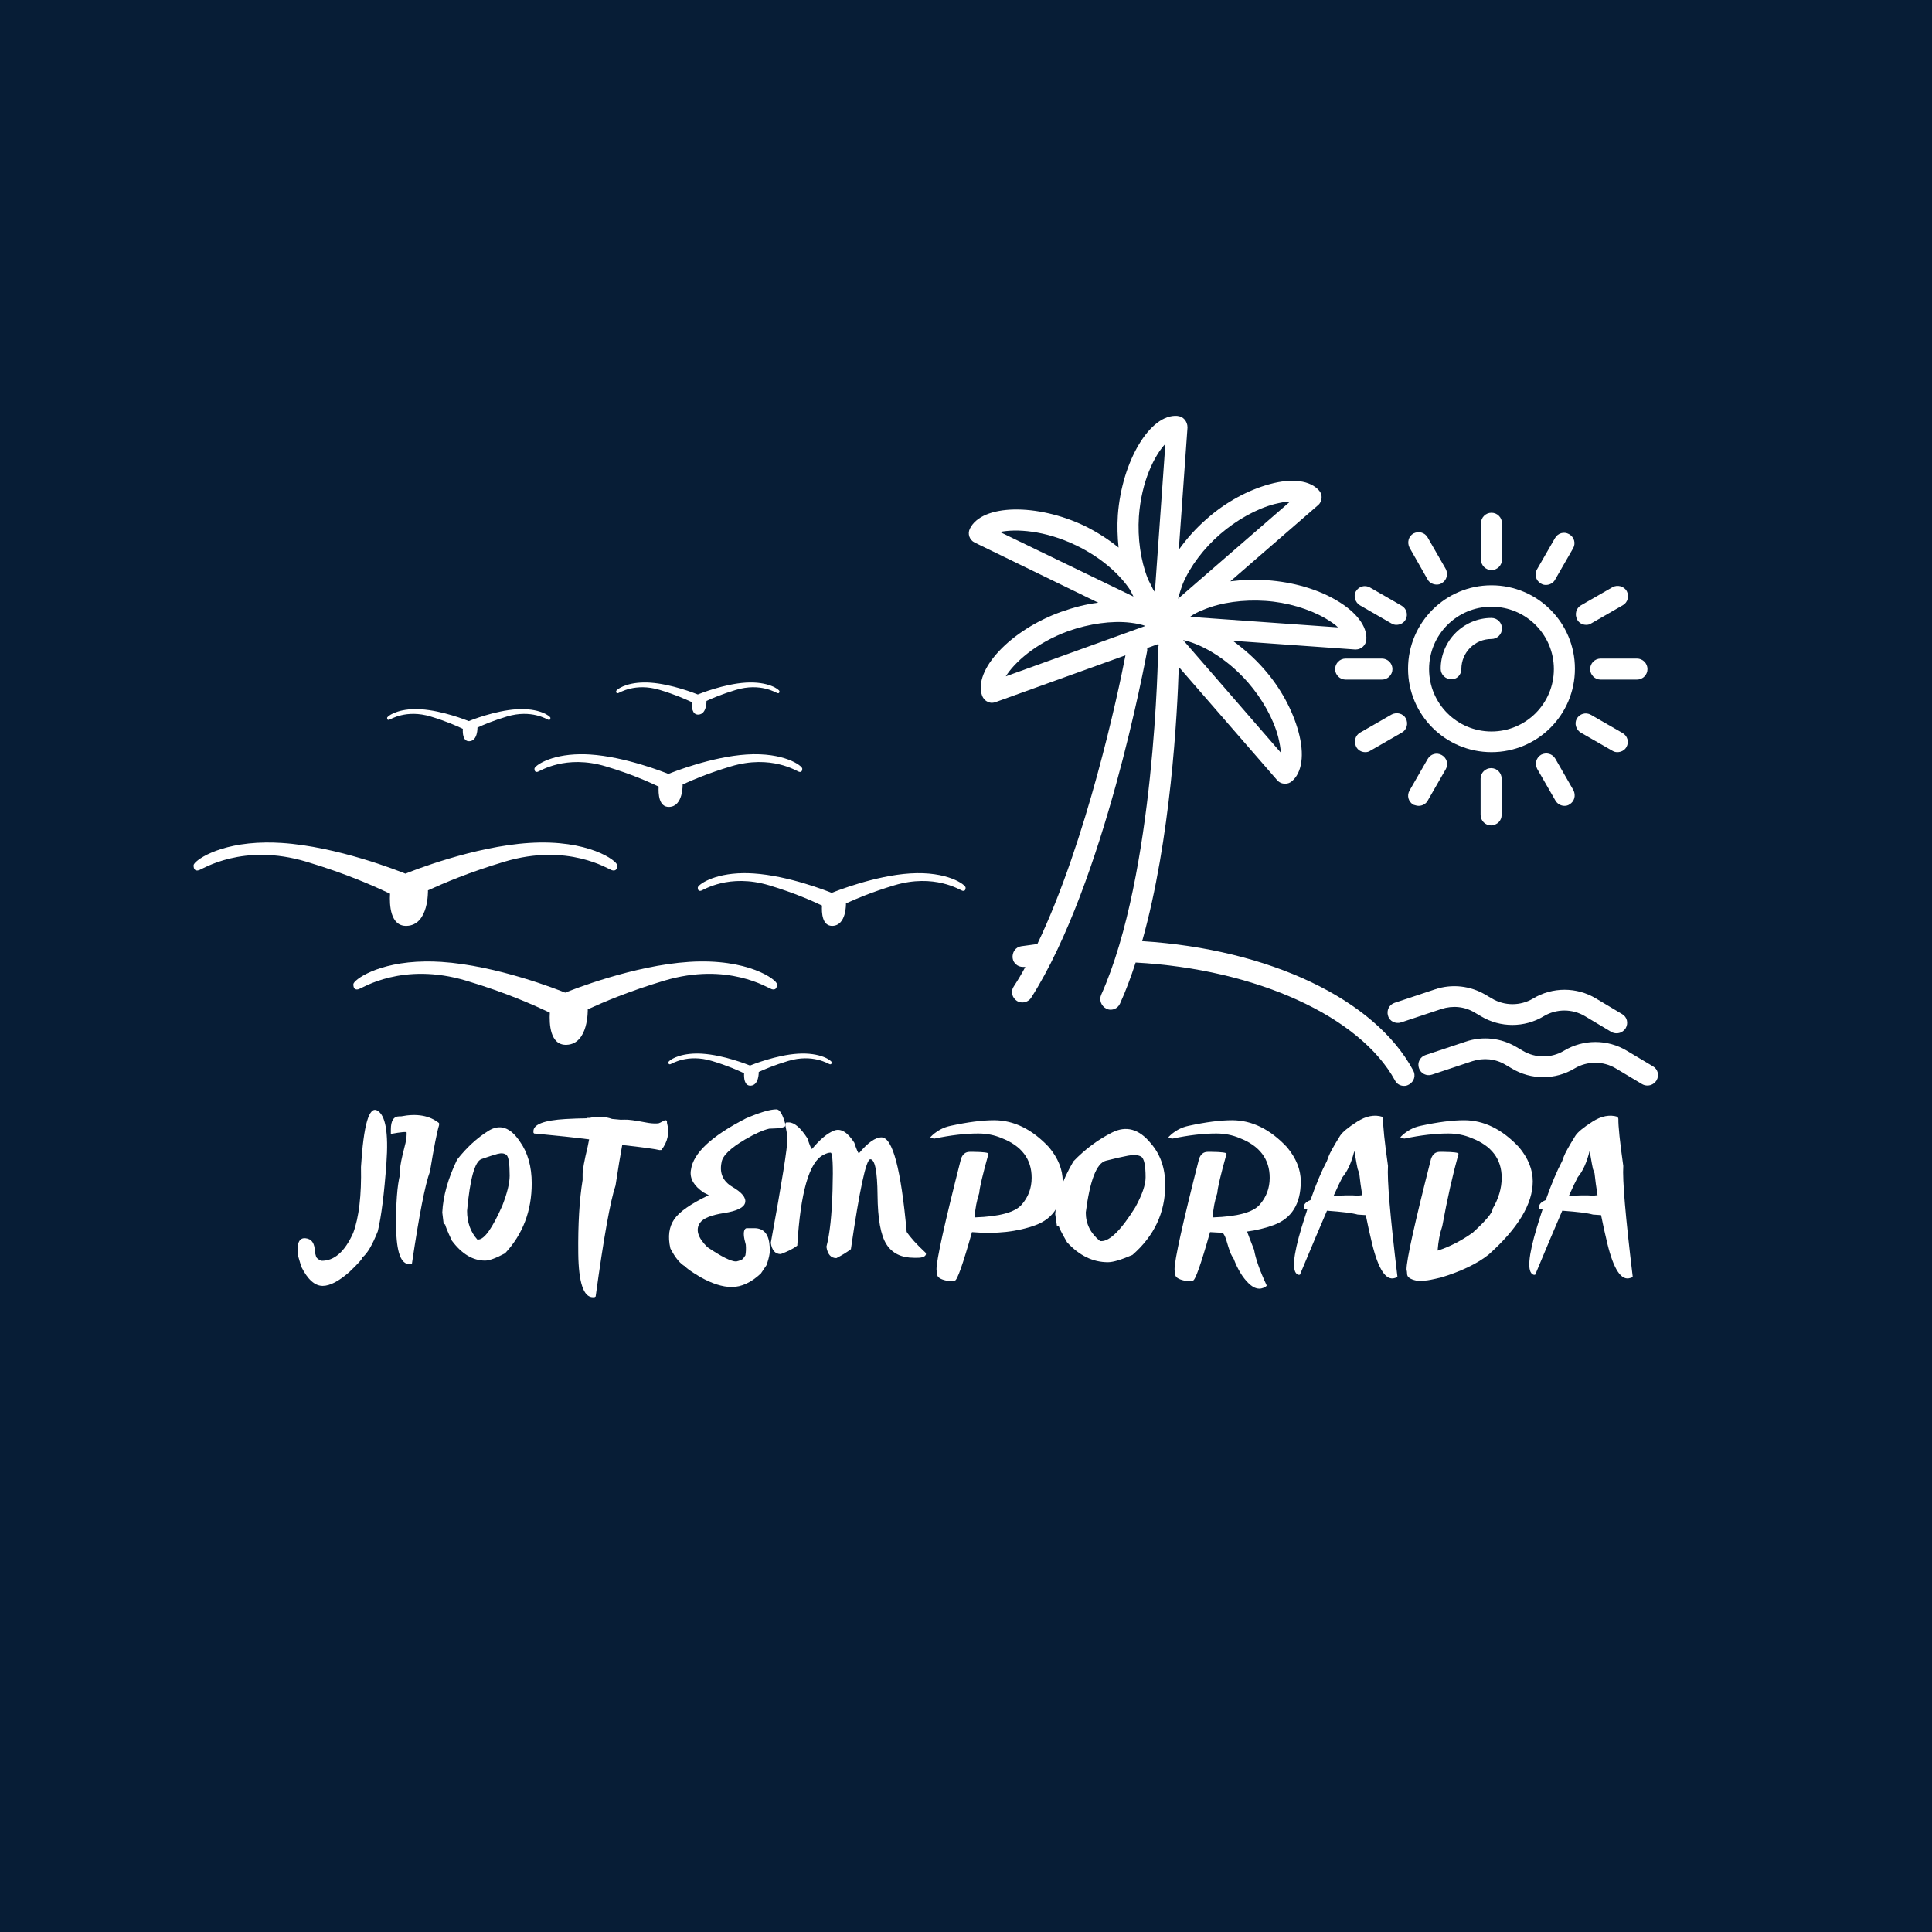 <svg xmlns="http://www.w3.org/2000/svg" xmlns:xlink="http://www.w3.org/1999/xlink" width="500" zoomAndPan="magnify" viewBox="0 0 375 375" height="500" preserveAspectRatio="xMidYMid meet" version="1.0"><defs><g/><clipPath id="b55111e7c6"><path d="M 188 80.305 L 275 80.305 L 275 210.805 L 188 210.805 Z M 188 80.305 " clip-rule="nonzero"/></clipPath><clipPath id="2271aa2d52"><path d="M 275 201 L 322 201 L 322 210.805 L 275 210.805 Z M 275 201 " clip-rule="nonzero"/></clipPath><clipPath id="01a1a480f4"><path d="M 37.5 163 L 120 163 L 120 180 L 37.5 180 Z M 37.5 163 " clip-rule="nonzero"/></clipPath><clipPath id="77fbd08e0d"><path d="M 135 169 L 187.5 169 L 187.5 180 L 135 180 Z M 135 169 " clip-rule="nonzero"/></clipPath><clipPath id="6c6c7b749a"><path d="M 119 132.215 L 152 132.215 L 152 139 L 119 139 Z M 119 132.215 " clip-rule="nonzero"/></clipPath><clipPath id="65c1a991d2"><path d="M 129 204 L 162 204 L 162 210.965 L 129 210.965 Z M 129 204 " clip-rule="nonzero"/></clipPath></defs><rect x="-37.5" width="450" fill="#ffffff" y="-37.5" height="450" fill-opacity="1"/><rect x="-37.5" width="450" fill="#071d36" y="-37.5" height="450" fill-opacity="1"/><path fill="#ffffff" d="M 289.492 145.992 C 298.438 145.992 305.688 138.742 305.688 129.801 C 305.688 120.859 298.438 113.605 289.492 113.605 C 280.551 113.605 273.301 120.859 273.301 129.801 C 273.301 138.742 280.551 145.992 289.492 145.992 Z M 289.492 117.762 C 296.184 117.762 301.605 123.18 301.605 129.871 C 301.605 136.559 296.184 141.98 289.492 141.98 C 282.805 141.98 277.383 136.559 277.383 129.871 C 277.383 123.18 282.805 117.762 289.492 117.762 Z M 289.492 117.762 " fill-opacity="1" fill-rule="nonzero"/><path fill="#ffffff" d="M 283.648 129.871 C 283.648 126.633 286.254 124.027 289.492 124.027 C 290.621 124.027 291.535 123.109 291.535 121.984 C 291.535 120.859 290.621 119.941 289.492 119.941 C 284.074 119.941 279.637 124.379 279.637 129.801 C 279.637 130.926 280.551 131.84 281.68 131.84 C 282.734 131.91 283.648 130.996 283.648 129.871 Z M 283.648 129.871 " fill-opacity="1" fill-rule="nonzero"/><path fill="#ffffff" d="M 308.645 129.871 C 308.645 130.996 309.559 131.91 310.688 131.91 L 317.727 131.91 C 318.855 131.91 319.77 130.996 319.77 129.871 C 319.77 128.742 318.855 127.828 317.727 127.828 L 310.688 127.828 C 309.559 127.828 308.645 128.742 308.645 129.871 Z M 308.645 129.871 " fill-opacity="1" fill-rule="nonzero"/><path fill="#ffffff" d="M 307.871 121.281 C 308.223 121.281 308.574 121.211 308.855 121 L 314.98 117.477 C 315.969 116.914 316.25 115.719 315.754 114.734 C 315.191 113.746 313.926 113.465 313.012 113.957 L 306.883 117.477 C 305.898 118.043 305.617 119.238 306.109 120.223 C 306.461 120.93 307.168 121.281 307.871 121.281 Z M 307.871 121.281 " fill-opacity="1" fill-rule="nonzero"/><path fill="#ffffff" d="M 299.07 113.254 C 299.422 113.465 299.703 113.535 300.055 113.535 C 300.758 113.535 301.465 113.184 301.816 112.551 L 305.336 106.426 C 305.898 105.438 305.547 104.242 304.562 103.68 C 303.574 103.117 302.379 103.469 301.816 104.453 L 298.293 110.578 C 297.801 111.422 298.082 112.691 299.07 113.254 Z M 299.07 113.254 " fill-opacity="1" fill-rule="nonzero"/><path fill="#ffffff" d="M 289.492 110.648 C 290.621 110.648 291.535 109.734 291.535 108.605 L 291.535 101.566 C 291.535 100.441 290.621 99.523 289.492 99.523 C 288.367 99.523 287.453 100.441 287.453 101.566 L 287.453 108.605 C 287.453 109.734 288.367 110.648 289.492 110.648 Z M 289.492 110.648 " fill-opacity="1" fill-rule="nonzero"/><path fill="#ffffff" d="M 277.102 112.48 C 277.453 113.113 278.16 113.465 278.863 113.465 C 279.215 113.465 279.566 113.395 279.848 113.184 C 280.832 112.621 281.117 111.422 280.621 110.438 L 277.102 104.312 C 276.539 103.328 275.344 103.047 274.355 103.539 C 273.371 104.102 273.09 105.297 273.582 106.285 Z M 277.102 112.48 " fill-opacity="1" fill-rule="nonzero"/><path fill="#ffffff" d="M 263.938 117.477 L 270.062 121 C 270.414 121.211 270.695 121.281 271.047 121.281 C 271.75 121.281 272.457 120.93 272.809 120.293 C 273.371 119.309 273.02 118.113 272.031 117.551 L 265.906 114.027 C 264.922 113.465 263.727 113.816 263.16 114.805 C 262.668 115.648 263.02 116.914 263.938 117.477 Z M 263.938 117.477 " fill-opacity="1" fill-rule="nonzero"/><path fill="#ffffff" d="M 270.273 129.871 C 270.273 128.742 269.355 127.828 268.23 127.828 L 261.191 127.828 C 260.062 127.828 259.148 128.742 259.148 129.871 C 259.148 130.996 260.062 131.91 261.191 131.91 L 268.23 131.91 C 269.355 131.91 270.273 130.996 270.273 129.871 Z M 270.273 129.871 " fill-opacity="1" fill-rule="nonzero"/><path fill="#ffffff" d="M 264.992 145.992 C 265.344 145.992 265.695 145.922 265.977 145.711 L 272.102 142.191 C 273.09 141.629 273.371 140.43 272.879 139.445 C 272.312 138.461 271.117 138.18 270.133 138.672 L 264.008 142.191 C 263.02 142.754 262.738 143.953 263.23 144.938 C 263.582 145.641 264.289 145.992 264.992 145.992 Z M 264.992 145.992 " fill-opacity="1" fill-rule="nonzero"/><path fill="#ffffff" d="M 275.344 156.414 C 276.047 156.414 276.75 156.062 277.102 155.43 L 280.621 149.301 C 281.188 148.316 280.832 147.121 279.848 146.559 C 278.863 145.992 277.664 146.344 277.102 147.332 L 273.582 153.457 C 273.02 154.441 273.371 155.641 274.355 156.203 C 274.637 156.273 274.988 156.414 275.344 156.414 Z M 275.344 156.414 " fill-opacity="1" fill-rule="nonzero"/><path fill="#ffffff" d="M 291.465 158.176 L 291.465 151.133 C 291.465 150.008 290.551 149.09 289.422 149.09 C 288.297 149.09 287.383 150.008 287.383 151.133 L 287.383 158.176 C 287.383 159.301 288.297 160.215 289.422 160.215 C 290.621 160.145 291.465 159.301 291.465 158.176 Z M 291.465 158.176 " fill-opacity="1" fill-rule="nonzero"/><path fill="#ffffff" d="M 303.645 156.414 C 303.996 156.414 304.352 156.344 304.633 156.133 C 305.617 155.57 305.898 154.371 305.406 153.387 L 301.887 147.262 C 301.32 146.273 300.125 145.992 299.141 146.484 C 298.152 147.051 297.871 148.246 298.363 149.23 L 301.887 155.359 C 302.238 155.992 302.941 156.414 303.645 156.414 Z M 303.645 156.414 " fill-opacity="1" fill-rule="nonzero"/><path fill="#ffffff" d="M 306.812 142.191 L 312.941 145.711 C 313.293 145.922 313.574 145.992 313.926 145.992 C 314.629 145.992 315.332 145.641 315.684 145.008 C 316.25 144.023 315.898 142.824 314.91 142.262 L 308.785 138.742 C 307.801 138.18 306.602 138.531 306.039 139.516 C 305.547 140.43 305.898 141.629 306.812 142.191 Z M 306.812 142.191 " fill-opacity="1" fill-rule="nonzero"/><g clip-path="url(#b55111e7c6)"><path fill="#ffffff" d="M 221.691 182.676 C 227.254 162.961 228.52 138.531 228.801 129.449 L 247.883 151.414 C 248.305 151.906 248.867 152.117 249.434 152.117 C 249.926 152.117 250.348 151.977 250.77 151.625 C 252.742 149.938 253.234 146.414 252.039 142.051 C 250.91 137.898 248.586 133.531 245.348 129.871 C 243.52 127.758 241.406 125.926 239.293 124.379 L 263.02 126.066 C 263.09 126.066 263.09 126.066 263.16 126.066 C 264.219 126.066 265.133 125.223 265.203 124.168 C 265.414 121.562 263.23 118.746 259.359 116.492 C 255.629 114.309 250.91 112.973 245.98 112.621 C 243.59 112.41 241.125 112.551 238.801 112.832 L 255.84 98.047 C 256.684 97.344 256.754 96.004 256.051 95.23 C 254.359 93.258 250.84 92.766 246.477 93.961 C 242.32 95.09 237.957 97.414 234.293 100.652 C 232.184 102.48 230.352 104.523 228.801 106.707 L 230.492 82.98 C 230.492 82.344 230.281 81.852 229.93 81.43 C 229.578 81.008 229.086 80.797 228.52 80.727 C 223.242 80.305 217.75 89.527 216.973 99.945 C 216.832 102.059 216.902 104.242 217.113 106.285 C 215.215 104.734 213.031 103.328 210.637 102.129 C 201.273 97.625 190.57 97.836 188.25 102.621 C 187.754 103.609 188.176 104.805 189.164 105.297 L 213.172 116.984 C 210.777 117.266 208.383 117.902 205.992 118.746 C 196.133 122.266 188.812 130.082 190.641 135.082 C 190.852 135.574 191.207 135.996 191.699 136.207 C 191.98 136.348 192.262 136.418 192.543 136.418 C 192.754 136.418 193.035 136.348 193.246 136.277 L 218.453 127.195 C 217.043 134.516 210.918 163.242 201.344 183.238 C 200.289 183.379 199.301 183.52 198.246 183.66 C 197.121 183.801 196.414 184.859 196.555 185.984 C 196.695 186.969 197.543 187.676 198.527 187.676 C 198.598 187.676 198.738 187.676 198.809 187.676 C 198.879 187.676 198.949 187.676 199.02 187.676 C 198.316 189.012 197.543 190.281 196.766 191.477 C 196.133 192.391 196.414 193.66 197.402 194.293 C 197.754 194.504 198.105 194.574 198.457 194.574 C 199.09 194.574 199.793 194.223 200.148 193.66 C 214.371 171.34 222.324 128.109 222.676 126.281 C 222.676 126.066 222.676 125.926 222.676 125.785 L 224.789 125.012 L 224.93 125.152 C 224.859 125.363 224.789 125.645 224.789 125.926 C 224.789 126.352 224.227 169.723 213.734 193.098 C 213.312 194.082 213.734 195.277 214.723 195.77 C 215.004 195.914 215.285 195.984 215.566 195.984 C 216.34 195.984 217.043 195.559 217.398 194.785 C 218.523 192.32 219.508 189.645 220.426 186.828 C 243.801 188.098 263.938 197.25 270.766 209.711 C 271.117 210.418 271.82 210.77 272.527 210.77 C 272.879 210.77 273.16 210.699 273.512 210.488 C 274.496 209.922 274.848 208.727 274.285 207.742 C 266.824 193.871 246.266 184.227 221.691 182.676 Z M 242.25 132.477 C 244.996 135.645 247.18 139.516 248.094 143.035 C 248.375 144.234 248.586 145.219 248.586 146.062 L 229.648 124.238 C 232.676 124.871 237.746 127.336 242.25 132.477 Z M 245.629 116.633 C 249.855 116.914 254.078 118.184 257.246 120.012 C 258.305 120.648 259.148 121.211 259.711 121.773 L 230.984 119.73 C 231.617 119.238 232.535 118.746 233.66 118.324 C 237.039 116.914 241.406 116.352 245.629 116.633 Z M 229.578 113.324 C 230.984 109.945 233.66 106.426 236.828 103.68 C 239.996 100.934 243.871 98.75 247.391 97.836 C 248.586 97.555 249.574 97.344 250.418 97.344 L 228.66 116.211 C 228.875 115.438 229.156 114.449 229.578 113.324 Z M 194.094 103.258 C 197.121 102.621 202.754 102.902 208.879 105.859 C 214.156 108.395 217.609 111.848 219.367 114.52 C 219.578 114.945 219.789 115.367 220 115.789 Z M 195.219 131.277 C 196.836 128.672 200.992 124.801 207.398 122.477 C 211.41 121.07 215.777 120.438 219.367 120.859 C 220.566 121 221.551 121.211 222.324 121.492 Z M 224.156 114.945 C 224.086 114.805 224.016 114.664 223.875 114.52 C 223.594 113.957 223.312 113.324 222.957 112.691 C 222.887 112.551 222.816 112.41 222.746 112.199 C 221.41 108.816 220.777 104.453 221.059 100.23 C 221.551 93.398 224.086 88.398 226.199 86.148 Z M 224.156 114.945 " fill-opacity="1" fill-rule="nonzero"/></g><path fill="#ffffff" d="M 271.961 198.445 L 279.777 195.844 C 281.961 195.137 284.285 195.348 286.254 196.547 L 287.453 197.25 C 291.184 199.504 295.902 199.504 299.633 197.25 C 302.098 195.77 305.195 195.77 307.66 197.25 L 312.727 200.277 C 313.082 200.488 313.434 200.559 313.785 200.559 C 314.488 200.559 315.121 200.207 315.543 199.574 C 316.109 198.586 315.824 197.391 314.84 196.828 L 309.77 193.801 C 306.039 191.547 301.32 191.547 297.59 193.801 C 295.125 195.277 292.027 195.277 289.562 193.801 L 288.367 193.098 C 285.41 191.336 281.82 190.914 278.512 192.039 L 270.695 194.645 C 269.641 194.996 269.074 196.125 269.426 197.18 C 269.711 198.234 270.906 198.801 271.961 198.445 Z M 271.961 198.445 " fill-opacity="1" fill-rule="nonzero"/><g clip-path="url(#2271aa2d52)"><path fill="#ffffff" d="M 320.824 206.965 L 315.754 203.938 C 312.023 201.688 307.309 201.688 303.574 203.938 C 301.109 205.418 298.012 205.418 295.551 203.938 L 294.352 203.234 C 291.395 201.473 287.805 201.051 284.496 202.18 L 276.68 204.785 C 275.625 205.137 275.059 206.262 275.414 207.316 C 275.766 208.375 276.891 208.938 277.945 208.586 L 285.762 205.98 C 287.945 205.277 290.27 205.488 292.238 206.684 L 293.438 207.387 C 297.168 209.641 301.887 209.641 305.617 207.387 C 308.082 205.91 311.18 205.91 313.645 207.387 L 318.711 210.418 C 319.066 210.629 319.418 210.699 319.77 210.699 C 320.473 210.699 321.105 210.348 321.527 209.711 C 322.094 208.727 321.812 207.531 320.824 206.965 Z M 320.824 206.965 " fill-opacity="1" fill-rule="nonzero"/></g><path fill="#ffffff" d="M 82.57 186.617 C 73.188 186.73 68.586 190.258 68.586 191.039 C 68.586 191.902 68.945 192.184 69.617 192 C 70.285 191.816 78.145 186.641 90.512 190.355 C 98.523 192.762 103.734 195.152 106.723 196.551 C 106.594 198.668 106.734 202.926 109.977 202.797 C 114.277 202.625 114.082 195.938 114.082 195.906 C 117.203 194.477 121.988 192.43 128.891 190.355 C 141.258 186.641 149.113 191.816 149.785 192 C 150.453 192.184 150.812 191.902 150.812 191.039 C 150.812 190.18 145.215 185.969 133.762 186.699 C 122.906 187.395 110.93 192.168 109.699 192.668 C 108.473 192.168 96.496 187.395 85.637 186.699 C 84.562 186.633 83.543 186.605 82.57 186.617 Z M 82.57 186.617 " fill-opacity="1" fill-rule="nonzero"/><g clip-path="url(#01a1a480f4)"><path fill="#ffffff" d="M 51.559 163.531 C 42.172 163.641 37.574 167.172 37.574 167.953 C 37.574 168.812 37.934 169.094 38.602 168.91 C 39.273 168.73 47.133 163.551 59.496 167.266 C 67.508 169.676 72.723 172.062 75.707 173.461 C 75.578 175.578 75.723 179.84 78.965 179.711 C 83.262 179.539 83.066 172.848 83.066 172.816 C 86.188 171.391 90.977 169.34 97.875 167.266 C 110.242 163.551 118.102 168.73 118.77 168.91 C 119.441 169.094 119.801 168.812 119.801 167.953 C 119.801 167.09 114.203 162.883 102.75 163.613 C 91.891 164.305 79.914 169.078 78.688 169.578 C 77.457 169.078 65.48 164.305 54.625 163.613 C 53.551 163.543 52.527 163.52 51.555 163.531 Z M 51.559 163.531 " fill-opacity="1" fill-rule="nonzero"/></g><g clip-path="url(#77fbd08e0d)"><path fill="#ffffff" d="M 144.281 169.48 C 138.348 169.551 135.441 171.785 135.441 172.277 C 135.441 172.82 135.668 173 136.09 172.883 C 136.516 172.77 141.48 169.496 149.301 171.844 C 154.363 173.367 157.66 174.879 159.547 175.762 C 159.469 177.098 159.555 179.793 161.605 179.711 C 164.324 179.602 164.203 175.375 164.199 175.355 C 166.172 174.453 169.199 173.156 173.562 171.844 C 181.379 169.496 186.348 172.77 186.773 172.883 C 187.195 173 187.422 172.82 187.422 172.277 C 187.422 171.734 183.883 169.07 176.645 169.535 C 169.781 169.973 162.207 172.992 161.434 173.305 C 160.656 172.988 153.086 169.973 146.219 169.535 C 145.539 169.492 144.895 169.477 144.281 169.48 Z M 144.281 169.48 " fill-opacity="1" fill-rule="nonzero"/></g><path fill="#ffffff" d="M 112.578 146.395 C 106.645 146.465 103.738 148.695 103.738 149.188 C 103.738 149.734 103.965 149.91 104.387 149.797 C 104.812 149.68 109.777 146.406 117.598 148.758 C 122.66 150.277 125.957 151.789 127.844 152.672 C 127.766 154.012 127.852 156.703 129.902 156.621 C 132.621 156.512 132.5 152.285 132.496 152.266 C 134.469 151.363 137.496 150.066 141.859 148.758 C 149.676 146.406 154.645 149.68 155.07 149.797 C 155.492 149.91 155.719 149.734 155.719 149.188 C 155.719 148.645 152.18 145.984 144.941 146.445 C 138.078 146.883 130.504 149.902 129.73 150.219 C 128.953 149.902 121.383 146.883 114.516 146.445 C 113.84 146.402 113.191 146.387 112.578 146.395 Z M 112.578 146.395 " fill-opacity="1" fill-rule="nonzero"/><path fill="#ffffff" d="M 80.527 137.633 C 76.91 137.676 75.137 139.039 75.137 139.34 C 75.137 139.672 75.273 139.781 75.531 139.711 C 75.789 139.641 78.82 137.641 83.59 139.074 C 86.676 140.004 88.688 140.926 89.836 141.465 C 89.789 142.281 89.844 143.922 91.094 143.871 C 92.75 143.805 92.676 141.227 92.676 141.215 C 93.879 140.664 95.727 139.875 98.387 139.074 C 103.152 137.645 106.184 139.641 106.441 139.711 C 106.699 139.781 106.84 139.672 106.84 139.34 C 106.84 139.008 104.68 137.383 100.266 137.668 C 96.078 137.934 91.461 139.773 90.988 139.965 C 90.512 139.773 85.895 137.934 81.707 137.668 C 81.293 137.641 80.902 137.629 80.527 137.633 Z M 80.527 137.633 " fill-opacity="1" fill-rule="nonzero"/><g clip-path="url(#6c6c7b749a)"><path fill="#ffffff" d="M 124.98 132.465 C 121.363 132.508 119.59 133.867 119.59 134.172 C 119.59 134.504 119.727 134.609 119.984 134.539 C 120.246 134.469 123.273 132.473 128.043 133.906 C 131.129 134.836 133.141 135.754 134.293 136.293 C 134.242 137.109 134.297 138.754 135.547 138.703 C 137.203 138.637 137.129 136.059 137.129 136.047 C 138.332 135.496 140.18 134.707 142.84 133.906 C 147.605 132.473 150.637 134.469 150.895 134.539 C 151.152 134.609 151.293 134.504 151.293 134.172 C 151.293 133.84 149.133 132.215 144.719 132.496 C 140.531 132.766 135.914 134.605 135.441 134.797 C 134.965 134.605 130.348 132.766 126.164 132.496 C 125.75 132.469 125.355 132.461 124.98 132.465 Z M 124.98 132.465 " fill-opacity="1" fill-rule="nonzero"/></g><g clip-path="url(#65c1a991d2)"><path fill="#ffffff" d="M 135.121 204.488 C 131.5 204.531 129.727 205.891 129.727 206.191 C 129.727 206.523 129.867 206.633 130.125 206.562 C 130.383 206.492 133.414 204.496 138.18 205.93 C 141.27 206.855 143.281 207.777 144.43 208.316 C 144.383 209.133 144.438 210.773 145.688 210.727 C 147.344 210.66 147.27 208.082 147.27 208.066 C 148.473 207.52 150.316 206.727 152.977 205.93 C 157.746 204.496 160.777 206.492 161.035 206.562 C 161.293 206.633 161.43 206.523 161.43 206.191 C 161.43 205.859 159.273 204.238 154.855 204.52 C 150.672 204.785 146.055 206.625 145.578 206.82 C 145.105 206.625 140.488 204.785 136.301 204.52 C 135.887 204.492 135.492 204.484 135.121 204.488 Z M 135.121 204.488 " fill-opacity="1" fill-rule="nonzero"/></g><g fill="#ffffff" fill-opacity="1"><g transform="translate(57.832, 245.777)"><g><path d="M 17.172 -20 C 16.742 -14.094 16.188 -9.691 15.5 -6.797 C 14.445 -4.129 13.445 -2.43 12.5 -1.703 C 12.562 -1.492 11.719 -0.551 9.969 1.125 C 7.926 2.914 6.203 3.812 4.797 3.812 C 3.266 3.812 1.879 2.566 0.641 0.078 L -0.016 -2.156 C -0.254 -4.457 0.234 -5.551 1.453 -5.438 C 2.68 -5.32 3.289 -4.422 3.281 -2.734 L 3.531 -1.844 C 3.633 -1.562 3.969 -1.301 4.531 -1.062 C 7.02 -1.008 9.082 -2.805 10.719 -6.453 C 11.844 -9.484 12.348 -13.754 12.234 -19.266 C 12.742 -27.473 13.801 -31.125 15.406 -30.219 C 17.008 -29.312 17.598 -25.906 17.172 -20 Z M 17.172 -20 "/></g></g></g><g fill="#ffffff" fill-opacity="1"><g transform="translate(75.863, 245.777)"><g><path d="M 1.625 -29.094 L 1.984 -29.094 C 5.066 -29.695 7.523 -29.258 9.359 -27.781 L 9.359 -27.375 C 8.953 -26.07 8.363 -23.078 7.594 -18.391 C 6.664 -15.93 5.5 -9.973 4.094 -0.516 L 3.859 -0.406 L 3.594 -0.406 C 1.945 -0.406 1.094 -2.754 1.031 -7.453 C 0.969 -12.16 1.223 -15.633 1.797 -17.875 L 1.797 -18.797 C 1.797 -19.492 2.086 -20.969 2.672 -23.219 C 2.93 -24.156 3.062 -24.941 3.062 -25.578 L 3.062 -25.953 C 3.062 -26.141 2.039 -26.051 0 -25.688 L 0 -26.547 C 0 -28.242 0.539 -29.094 1.625 -29.094 Z M 1.625 -29.094 "/></g></g></g><g fill="#ffffff" fill-opacity="1"><g transform="translate(85.847, 245.777)"><g><path d="M 12.453 -21.609 C 12.047 -21.941 11.457 -22.004 10.688 -21.797 C 9.914 -21.586 8.883 -21.254 7.594 -20.797 C 6.312 -20.336 5.383 -16.992 4.812 -10.766 C 4.812 -8.535 5.473 -6.676 6.797 -5.188 L 6.984 -5.188 C 8.16 -5.188 9.719 -7.379 11.656 -11.766 C 12.602 -14.203 13.078 -16.141 13.078 -17.578 C 13.078 -19.93 12.867 -21.273 12.453 -21.609 Z M 8.953 -26.281 C 11.18 -27.664 13.219 -26.973 15.062 -24.203 C 16.594 -22.055 17.359 -19.352 17.359 -16.094 C 17.359 -10.738 15.633 -6.211 12.188 -2.516 C 10.414 -1.566 9.125 -1.094 8.312 -1.094 C 5.938 -1.094 3.785 -2.383 1.859 -4.969 C 0.992 -6.82 0.562 -7.879 0.562 -8.141 L 0.297 -8.141 L 0.297 -7.984 L 0 -10.438 C 0.156 -13.625 1.113 -17.039 2.875 -20.688 C 4.707 -23.031 6.734 -24.895 8.953 -26.281 Z M 8.953 -26.281 "/></g></g></g><g fill="#ffffff" fill-opacity="1"><g transform="translate(103.819, 245.777)"><g><path d="M 10.031 -28.719 C 10.062 -28.77 10.117 -28.797 10.203 -28.797 L 10.625 -28.797 C 12.176 -29.141 13.629 -29.07 14.984 -28.594 C 15.555 -28.551 16.109 -28.5 16.641 -28.438 L 17.453 -28.453 C 18.078 -28.492 19.414 -28.316 21.469 -27.922 C 22.32 -27.754 23.035 -27.688 23.609 -27.719 L 23.938 -27.734 C 24.102 -27.754 24.535 -27.957 25.234 -28.344 L 25.359 -28.344 C 25.535 -28.32 25.629 -28.254 25.641 -28.141 L 25.641 -27.844 C 26.16 -25.895 25.797 -24.133 24.547 -22.562 L 24.188 -22.547 C 23.094 -22.797 20.68 -23.125 16.953 -23.531 C 16.598 -21.625 16.164 -19.004 15.656 -15.672 C 14.645 -12.703 13.359 -5.52 11.797 5.875 L 11.547 6.016 L 11.266 6.016 C 9.441 6.016 8.492 3.18 8.422 -2.484 C 8.359 -8.16 8.641 -12.914 9.266 -16.75 L 9.266 -17.875 C 9.266 -18.727 9.594 -20.508 10.25 -23.219 C 10.363 -23.719 10.457 -24.188 10.531 -24.625 C 7.801 -24.977 4.238 -25.359 -0.156 -25.766 L -0.281 -25.938 L -0.281 -26.156 C -0.344 -27.52 1.738 -28.328 5.969 -28.578 C 7.395 -28.66 8.75 -28.707 10.031 -28.719 Z M 10.031 -28.719 "/></g></g></g><g fill="#ffffff" fill-opacity="1"><g transform="translate(130.476, 245.777)"><g><path d="M 14.156 -12.344 C 13.945 -11.395 12.586 -10.723 10.078 -10.328 C 7.566 -9.941 6.004 -9.305 5.391 -8.422 C 4.492 -7.117 4.969 -5.551 6.812 -3.719 C 9.562 -1.852 11.43 -0.922 12.422 -0.922 C 13.141 -1.086 13.586 -1.273 13.766 -1.484 L 14.203 -2.109 C 14.316 -2.742 14.344 -3.438 14.281 -4.188 C 13.844 -5.688 13.781 -6.676 14.094 -7.156 L 14.156 -7.234 C 14.227 -7.328 14.32 -7.379 14.438 -7.391 L 15.922 -7.391 C 17.742 -7.391 18.734 -6.27 18.891 -4.031 C 19.086 -3.113 18.891 -1.836 18.297 -0.203 L 17.219 1.391 C 15.352 3.148 13.461 4.031 11.547 4.031 C 9.785 4.031 7.758 3.391 5.469 2.109 C 3.508 0.93 2.578 0.27 2.672 0.125 C 1.609 -0.395 0.598 -1.594 -0.359 -3.469 C -0.879 -5.758 -0.625 -7.648 0.406 -9.141 C 1.375 -10.566 3.602 -12.117 7.094 -13.797 C 6.812 -13.941 6.477 -14.113 6.094 -14.312 C 4.227 -15.582 3.398 -16.992 3.609 -18.547 L 3.641 -18.719 C 4.066 -21.945 7.625 -25.273 14.312 -28.703 C 17.02 -29.867 18.992 -30.453 20.234 -30.453 C 20.867 -30.453 21.453 -29.469 21.984 -27.5 L 21.953 -27.266 C 21.91 -26.93 20.867 -26.742 18.828 -26.703 C 17.641 -26.43 16.086 -25.738 14.172 -24.625 C 11.273 -22.914 9.742 -21.426 9.578 -20.156 C 9.141 -18.07 9.848 -16.484 11.703 -15.391 C 13.555 -14.305 14.375 -13.289 14.156 -12.344 Z M 14.156 -12.344 "/></g></g></g><g fill="#ffffff" fill-opacity="1"><g transform="translate(150.924, 245.777)"><g><path d="M 10.969 -26.328 C 12.258 -26.828 13.566 -26.047 14.891 -23.984 C 15.348 -22.609 15.648 -21.922 15.797 -21.922 C 17.516 -23.984 18.973 -25.016 20.172 -25.016 C 22.328 -25.016 23.957 -18.898 25.062 -6.672 C 25.77 -5.586 27.016 -4.219 28.797 -2.562 L 28.797 -2.297 C 28.66 -1.859 28.102 -1.641 27.125 -1.641 L 26.484 -1.641 C 24.035 -1.641 22.254 -2.508 21.141 -4.25 C 20.023 -6 19.445 -9.188 19.406 -13.812 C 19.363 -18.445 18.895 -20.766 18 -20.766 C 17.188 -20.766 15.93 -14.945 14.234 -3.312 C 13.516 -2.75 12.578 -2.172 11.422 -1.578 C 10.348 -1.578 9.703 -2.312 9.484 -3.781 C 10.141 -6.27 10.535 -9.93 10.672 -14.766 C 10.816 -19.609 10.691 -22.035 10.297 -22.047 C 9.91 -22.055 9.441 -21.91 8.891 -21.609 C 6.141 -20.234 4.453 -14.363 3.828 -4 C 3.109 -3.438 2.039 -2.891 0.625 -2.359 C -0.457 -2.359 -1.102 -3.086 -1.312 -4.547 C 0.844 -16.297 1.922 -23.055 1.922 -24.828 C 1.922 -25.254 1.789 -26.07 1.531 -27.281 L 1.531 -27.656 C 1.562 -27.832 1.648 -27.922 1.797 -27.922 L 2.172 -27.922 C 3.254 -27.922 4.461 -26.891 5.797 -24.828 C 6.242 -23.453 6.539 -22.766 6.688 -22.766 C 8.258 -24.648 9.688 -25.836 10.969 -26.328 Z M 10.969 -26.328 "/></g></g></g><g fill="#ffffff" fill-opacity="1"><g transform="translate(180.257, 245.777)"><g><path d="M 12.688 -28.344 C 16.52 -28.344 20.07 -26.598 23.344 -23.109 C 25.125 -20.973 26.016 -18.758 26.016 -16.469 C 26.016 -12.102 24.25 -9.27 20.719 -7.969 C 17.188 -6.676 13.082 -6.227 8.406 -6.625 C 6.633 -0.352 5.523 2.781 5.078 2.781 L 3.391 2.781 C 2.211 2.52 1.625 2.094 1.625 1.5 C 1.625 1.258 1.586 0.957 1.516 0.594 C 1.516 -1.238 3.098 -8.379 6.266 -20.828 C 6.578 -21.742 7.141 -22.203 7.953 -22.203 L 8.734 -22.203 C 10.648 -22.18 11.609 -22.055 11.609 -21.828 C 10.484 -17.797 9.883 -15.258 9.812 -14.219 C 9.344 -12.832 9.039 -11.254 8.906 -9.484 L 9 -9.484 C 13.719 -9.641 16.727 -10.457 18.031 -11.938 C 19.332 -13.414 19.984 -15.16 19.984 -17.172 C 19.984 -20.797 18.039 -23.363 14.156 -24.875 C 12.75 -25.469 11.238 -25.766 9.625 -25.766 C 7.094 -25.766 4.266 -25.438 1.141 -24.781 C 0.609 -24.82 0.344 -24.922 0.344 -25.078 C 1.469 -26.234 2.785 -26.961 4.297 -27.266 C 7.609 -27.984 10.406 -28.344 12.688 -28.344 Z M 12.688 -28.344 "/></g></g></g><g fill="#ffffff" fill-opacity="1"><g transform="translate(206.515, 245.777)"><g><path d="M 14.969 -21.281 C 14.383 -21.613 13.551 -21.676 12.469 -21.469 C 11.383 -21.27 9.941 -20.941 8.141 -20.484 C 6.336 -20.023 5.035 -16.676 4.234 -10.438 C 4.234 -8.219 5.16 -6.363 7.016 -4.875 L 7.266 -4.875 C 8.922 -4.875 11.113 -7.062 13.844 -11.438 C 15.176 -13.875 15.844 -15.812 15.844 -17.25 C 15.844 -19.602 15.551 -20.945 14.969 -21.281 Z M 9.328 -25.953 C 12.066 -27.336 14.566 -26.648 16.828 -23.891 C 18.711 -21.742 19.656 -19.039 19.656 -15.781 C 19.656 -10.426 17.535 -5.898 13.297 -2.203 C 11.117 -1.254 9.531 -0.781 8.531 -0.781 C 5.613 -0.781 2.969 -2.07 0.594 -4.656 C -0.469 -6.5 -1 -7.555 -1 -7.828 L -1.344 -7.828 L -1.344 -7.672 L -1.703 -10.125 C -1.492 -13.301 -0.312 -16.719 1.844 -20.375 C 4.102 -22.719 6.598 -24.578 9.328 -25.953 Z M 9.328 -25.953 "/></g></g></g><g fill="#ffffff" fill-opacity="1"><g transform="translate(226.463, 245.777)"><g><path d="M 10.906 -6.484 C 10.094 -6.516 9.258 -6.562 8.406 -6.625 C 6.633 -0.352 5.523 2.781 5.078 2.781 L 3.391 2.781 C 2.211 2.52 1.625 2.094 1.625 1.5 C 1.625 1.258 1.586 0.957 1.516 0.594 C 1.516 -1.238 3.098 -8.379 6.266 -20.828 C 6.578 -21.742 7.141 -22.203 7.953 -22.203 L 8.734 -22.203 C 10.648 -22.18 11.609 -22.055 11.609 -21.828 C 10.484 -17.797 9.883 -15.258 9.812 -14.219 C 9.344 -12.832 9.039 -11.254 8.906 -9.484 L 9 -9.484 C 13.719 -9.641 16.727 -10.457 18.031 -11.938 C 19.332 -13.414 19.984 -15.16 19.984 -17.172 C 19.984 -20.797 18.039 -23.363 14.156 -24.875 C 12.75 -25.469 11.238 -25.766 9.625 -25.766 C 7.094 -25.766 4.266 -25.438 1.141 -24.781 C 0.609 -24.82 0.344 -24.922 0.344 -25.078 C 1.469 -26.234 2.785 -26.961 4.297 -27.266 C 7.609 -27.984 10.406 -28.344 12.688 -28.344 C 16.52 -28.344 20.07 -26.598 23.344 -23.109 C 25.125 -20.973 26.016 -18.758 26.016 -16.469 C 26.016 -12.102 24.254 -9.273 20.734 -7.984 C 19.129 -7.398 17.414 -6.984 15.594 -6.734 C 15.938 -5.785 16.391 -4.602 16.953 -3.188 C 17.254 -1.426 18.07 0.879 19.406 3.734 L 19.297 3.891 L 19.125 4 C 18.094 4.645 17.008 4.41 15.875 3.297 C 14.738 2.191 13.781 0.617 13 -1.422 L 12.688 -1.938 C 12.426 -2.332 12.078 -3.289 11.641 -4.812 C 11.473 -5.438 11.266 -5.93 11.016 -6.297 Z M 10.906 -6.484 "/></g></g></g><g fill="#ffffff" fill-opacity="1"><g transform="translate(252.082, 245.777)"><g><path d="M 2.281 -12.844 C 3.375 -15.969 4.438 -18.492 5.469 -20.422 L 5.797 -21.312 C 6.047 -21.988 6.789 -23.328 8.031 -25.328 C 8.477 -26.023 9.57 -26.93 11.312 -28.047 C 13.062 -29.172 14.707 -29.488 16.25 -29 L 16.375 -28.609 C 16.344 -27.234 16.66 -24.188 17.328 -19.469 C 17.141 -16.82 17.75 -9.664 19.156 2 L 18.938 2.203 L 18.672 2.281 C 16.941 2.863 15.461 0.633 14.234 -4.406 C 13.773 -6.312 13.367 -8.148 13.016 -9.922 C 12.535 -9.953 12.008 -9.988 11.438 -10.031 C 10.426 -10.32 8.441 -10.57 5.484 -10.781 C 4.141 -7.676 2.391 -3.535 0.234 1.641 L 0.016 1.672 L -0.156 1.625 C -1.375 1.125 -1.129 -1.953 0.578 -7.609 C 0.941 -8.805 1.301 -9.941 1.656 -11.016 C 1.469 -11.016 1.273 -11.023 1.078 -11.047 L 0.984 -11.188 L 0.984 -11.344 C 0.91 -11.969 1.344 -12.469 2.281 -12.844 Z M 12.328 -13.781 C 12.086 -15.258 11.895 -16.676 11.75 -18.031 L 11.438 -18.891 C 11.375 -19.109 11.16 -20.273 10.797 -22.391 C 10.242 -20.148 9.477 -18.453 8.5 -17.297 C 8.156 -16.672 7.57 -15.445 6.75 -13.625 C 8.57 -13.781 10.172 -13.805 11.547 -13.703 L 12.062 -13.766 C 12.125 -13.773 12.211 -13.781 12.328 -13.781 Z M 12.328 -13.781 "/></g></g></g><g fill="#ffffff" fill-opacity="1"><g transform="translate(271.491, 245.777)"><g><path d="M 12.688 -28.344 C 16.52 -28.344 20.07 -26.598 23.344 -23.109 C 25.125 -20.973 26.016 -18.758 26.016 -16.469 C 26.016 -12.102 23.156 -7.363 17.438 -2.25 C 15.188 -0.477 12.125 0.992 8.25 2.172 C 6.582 2.578 5.523 2.781 5.078 2.781 L 3.391 2.781 C 2.211 2.52 1.625 2.094 1.625 1.5 C 1.625 1.258 1.586 0.957 1.516 0.594 C 1.516 -1.238 3.098 -8.379 6.266 -20.828 C 6.578 -21.742 7.141 -22.203 7.953 -22.203 L 8.734 -22.203 C 10.648 -22.18 11.609 -22.055 11.609 -21.828 C 10.484 -17.797 9.43 -13.113 8.453 -7.781 C 7.984 -6.406 7.68 -4.832 7.547 -3.062 L 7.656 -3.062 C 9.938 -3.812 12.172 -4.961 14.359 -6.516 C 16.93 -8.859 18.219 -10.398 18.219 -11.141 C 19.395 -13.148 19.984 -15.16 19.984 -17.172 C 19.984 -20.797 18.039 -23.363 14.156 -24.875 C 12.75 -25.469 11.238 -25.766 9.625 -25.766 C 7.094 -25.766 4.266 -25.438 1.141 -24.781 C 0.609 -24.82 0.344 -24.922 0.344 -25.078 C 1.469 -26.234 2.785 -26.961 4.297 -27.266 C 7.609 -27.984 10.406 -28.344 12.688 -28.344 Z M 12.688 -28.344 "/></g></g></g><g fill="#ffffff" fill-opacity="1"><g transform="translate(297.749, 245.777)"><g><path d="M 2.281 -12.844 C 3.375 -15.969 4.438 -18.492 5.469 -20.422 L 5.797 -21.312 C 6.047 -21.988 6.789 -23.328 8.031 -25.328 C 8.477 -26.023 9.57 -26.93 11.312 -28.047 C 13.062 -29.172 14.707 -29.488 16.25 -29 L 16.375 -28.609 C 16.344 -27.234 16.66 -24.188 17.328 -19.469 C 17.141 -16.82 17.75 -9.664 19.156 2 L 18.938 2.203 L 18.672 2.281 C 16.941 2.863 15.461 0.633 14.234 -4.406 C 13.773 -6.312 13.367 -8.148 13.016 -9.922 C 12.535 -9.953 12.008 -9.988 11.438 -10.031 C 10.426 -10.32 8.441 -10.57 5.484 -10.781 C 4.141 -7.676 2.391 -3.535 0.234 1.641 L 0.016 1.672 L -0.156 1.625 C -1.375 1.125 -1.129 -1.953 0.578 -7.609 C 0.941 -8.805 1.301 -9.941 1.656 -11.016 C 1.469 -11.016 1.273 -11.023 1.078 -11.047 L 0.984 -11.188 L 0.984 -11.344 C 0.91 -11.969 1.344 -12.469 2.281 -12.844 Z M 12.328 -13.781 C 12.086 -15.258 11.895 -16.676 11.75 -18.031 L 11.438 -18.891 C 11.375 -19.109 11.16 -20.273 10.797 -22.391 C 10.242 -20.148 9.477 -18.453 8.5 -17.297 C 8.156 -16.672 7.57 -15.445 6.75 -13.625 C 8.57 -13.781 10.172 -13.805 11.547 -13.703 L 12.062 -13.766 C 12.125 -13.773 12.211 -13.781 12.328 -13.781 Z M 12.328 -13.781 "/></g></g></g></svg>